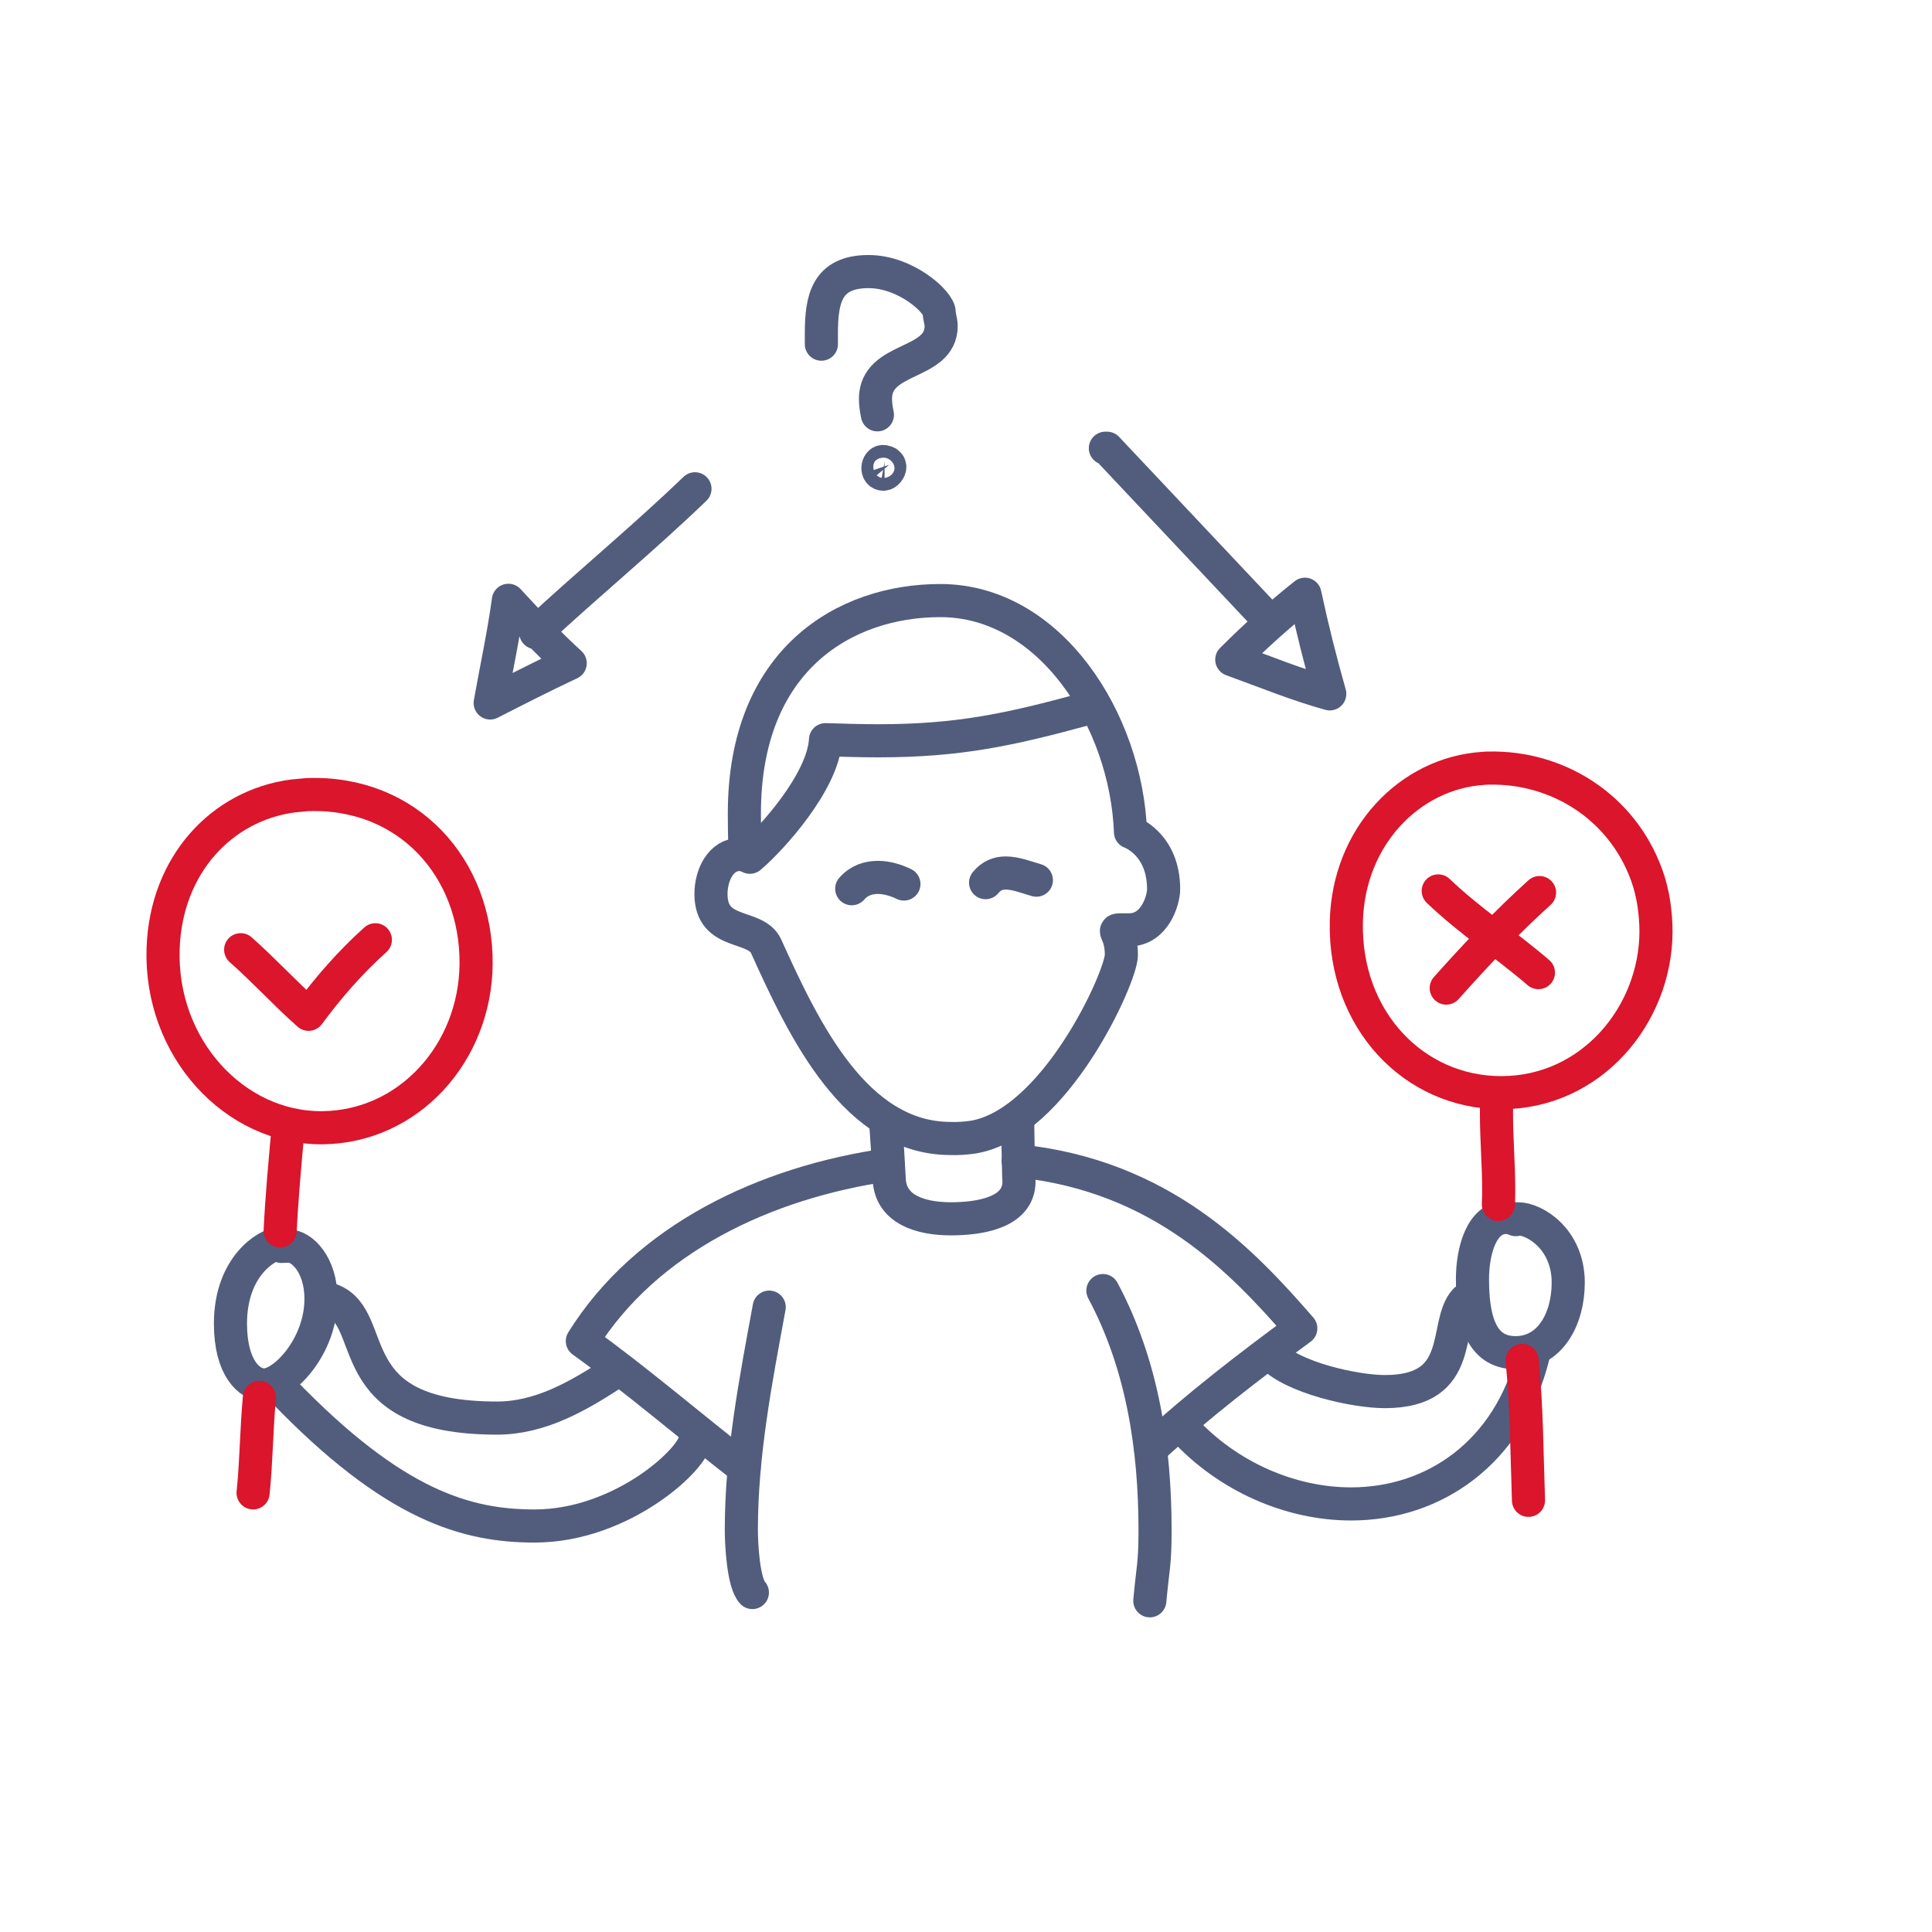 <?xml version="1.0" encoding="UTF-8"?> <!-- Generator: Adobe Illustrator 24.1.0, SVG Export Plug-In . SVG Version: 6.00 Build 0) --> <svg xmlns="http://www.w3.org/2000/svg" xmlns:xlink="http://www.w3.org/1999/xlink" version="1.1" id="Layer_1" x="0px" y="0px" viewBox="0 0 70 70" style="enable-background:new 0 0 70 70;" xml:space="preserve"> <style type="text/css"> .st0{fill:none;stroke:#525D7D;stroke-width:1.2;stroke-linecap:round;stroke-linejoin:round;stroke-miterlimit:10;} .st1{fill:none;stroke:#DA152C;stroke-width:1.2;stroke-linecap:round;stroke-linejoin:round;stroke-miterlimit:10;} </style> <g> <path class="st0" d="M35.26,41.2c2.97-0.49,5.37-5.81,5.37-6.6c0-0.93-0.47-0.91,0.11-0.91c0.06,0,0.11,0,0.17,0 c0.94,0,1.25-1.09,1.25-1.47c0-1.65-1.2-2.07-1.2-2.07c-0.15-4.05-2.91-8.39-6.89-8.39c-3.47,0-7.1,2.14-7.1,7.71 c0,1.75,0.1,1.49-0.17,1.49c-0.68,0-1.04,0.74-1.04,1.43c0,1.55,1.62,1.06,2,1.9c1.39,3.08,3.25,6.96,6.69,6.96 C34.71,41.26,34.98,41.24,35.26,41.2z"></path> <path class="st0" d="M27.17,31.06c0.78-0.66,2.66-2.74,2.74-4.26c0.64,0.02,1.28,0.04,1.91,0.04c2.92,0,4.76-0.4,7.58-1.17"></path> <path class="st0" d="M30.86,32.2c0.26-0.3,0.6-0.41,0.95-0.41c0.32,0,0.65,0.1,0.94,0.24"></path> <path class="st0" d="M35.71,31.98c0.21-0.26,0.46-0.35,0.73-0.35c0.36,0,0.76,0.16,1.11,0.26"></path> <path class="st0" d="M41.69,52.5c1.72-1.57,3.57-3,5.44-4.37c-2.13-2.45-5.04-5.54-10.24-6.07"></path> <path class="st0" d="M32.18,42.2c-4.46,0.64-8.77,2.68-11.08,6.39c1.99,1.43,3.89,3.07,5.86,4.6"></path> <path class="st0" d="M27.87,47.36c-0.49,2.66-1.01,5.33-1.01,8.07c0,0.51,0.07,1.92,0.4,2.27"></path> <path class="st0" d="M39.96,46.76c1.43,2.68,1.89,5.68,1.89,8.7c0,1.22-0.08,1.33-0.19,2.54"></path> <path class="st0" d="M32.08,40.57c0.06,0.73,0.1,1.45,0.14,2.18c0.06,1.07,1.13,1.41,2.23,1.41c0.94,0,2.47-0.18,2.47-1.35 c0-0.07-0.01-0.14-0.01-0.19c-0.02-0.71-0.03-1.43-0.04-2.14"></path> <path class="st0" d="M10.2,45.16c-0.03-0.07-0.08-0.08-0.13-0.08c-0.35,0-1.72,0.76-1.72,2.88c0,1.61,0.69,2.22,1.22,2.22 c0.73,0,2.06-1.41,2.06-3.12c0-1.26-0.71-1.91-1.15-1.91C10.38,45.15,10.28,45.16,10.2,45.16z"></path> <path class="st0" d="M10.26,50.39c4.02,4.17,6.65,4.9,9.11,4.9c3.19,0,5.82-2.48,5.82-3.16"></path> <path class="st0" d="M12.03,47.11c1.76,0.7,0.17,4.27,5.98,4.27c1.55,0,2.91-0.78,4.17-1.6"></path> <path class="st0" d="M42.91,51.79c1.57,1.7,3.83,2.7,6.04,2.7c3.02,0,5.73-1.87,6.6-5.37"></path> <path class="st0" d="M54.92,44.19c-0.12-0.05-0.23-0.08-0.35-0.08c-0.91,0-1.22,1.26-1.22,2.23c0,1.38,0.27,2.67,1.56,2.67 c1.25,0,1.91-1.22,1.91-2.54c0-1.56-1.2-2.31-1.82-2.31C54.97,44.17,54.94,44.18,54.92,44.19z"></path> <path class="st0" d="M53.09,47.11c-0.81,0.87,0.06,3.31-2.91,3.31c-1.11,0-3.34-0.51-4.1-1.31"></path> <path class="st1" d="M10.61,28.84c-2.57,0.34-4.6,2.49-4.7,5.53c-0.12,3.6,2.59,6.52,5.77,6.49c3.13-0.03,5.54-2.71,5.57-5.93 c0.03-3.47-2.46-6.27-6.11-6.14C10.96,28.81,10.79,28.82,10.61,28.84z"></path> <path class="st1" d="M8.72,34.41c0.86,0.76,1.61,1.59,2.46,2.34c0.73-0.99,1.51-1.88,2.42-2.7"></path> <path class="st1" d="M10.43,40.97c-0.11,1.22-0.22,2.41-0.28,3.63"></path> <path class="st1" d="M9.4,50.63c-0.11,1.15-0.11,2.31-0.23,3.46"></path> <path class="st1" d="M53.96,27.83c-0.07,0-0.15,0-0.22,0.01c-2.66,0.17-4.89,2.47-4.96,5.56c-0.08,3.55,2.45,6.19,5.61,6.19 c3.26,0,5.59-2.8,5.61-5.82c0-0.67-0.1-1.42-0.34-2.07C58.76,29.22,56.42,27.78,53.96,27.83z"></path> <path class="st1" d="M52.4,35.8c1.09-1.22,2.17-2.37,3.38-3.46"></path> <path class="st1" d="M52.11,32.28c1.14,1.09,2.43,1.93,3.63,2.96"></path> <path class="st1" d="M54.23,39.81c-0.01,0.19-0.01,0.37-0.01,0.56c0,0.9,0.08,1.8,0.08,2.71c0,0.19,0,0.37-0.01,0.56"></path> <path class="st1" d="M55.15,49.29c0.17,1.7,0.17,3.37,0.23,5.07"></path> <path class="st0" d="M29.76,12.47c0-0.13,0-0.26,0-0.39c0-1.24,0.19-2.24,1.71-2.24c1.36,0,2.56,1.11,2.56,1.48 c0,0.15,0.07,0.33,0.07,0.49c0,1.45-2.38,1.08-2.38,2.64c0,0.19,0.03,0.39,0.07,0.58"></path> <path class="st0" d="M32.05,16.73c-0.02,0-0.03-0.01-0.05-0.01c-0.23,0-0.28,0.46,0.01,0.46c0.12,0,0.23-0.16,0.23-0.26 c0-0.03-0.01-0.05-0.02-0.08C32.17,16.78,32.16,16.75,32.05,16.73z"></path> <path class="st0" d="M18.42,21.75c0.73,0.79,1.46,1.57,2.24,2.28c-0.98,0.46-1.94,0.95-2.9,1.44C17.98,24.23,18.25,23,18.42,21.75z "></path> <path class="st0" d="M19.41,22.92c1.89-1.76,3.88-3.39,5.77-5.21"></path> <path class="st0" d="M47.28,21.53c0.26,1.22,0.56,2.41,0.9,3.61c-1.2-0.33-2.36-0.81-3.55-1.24 C45.48,23.05,46.36,22.26,47.28,21.53z"></path> <polyline class="st0" points="40.05,16.24 40.11,16.24 45.77,22.25 "></polyline> </g> </svg> 